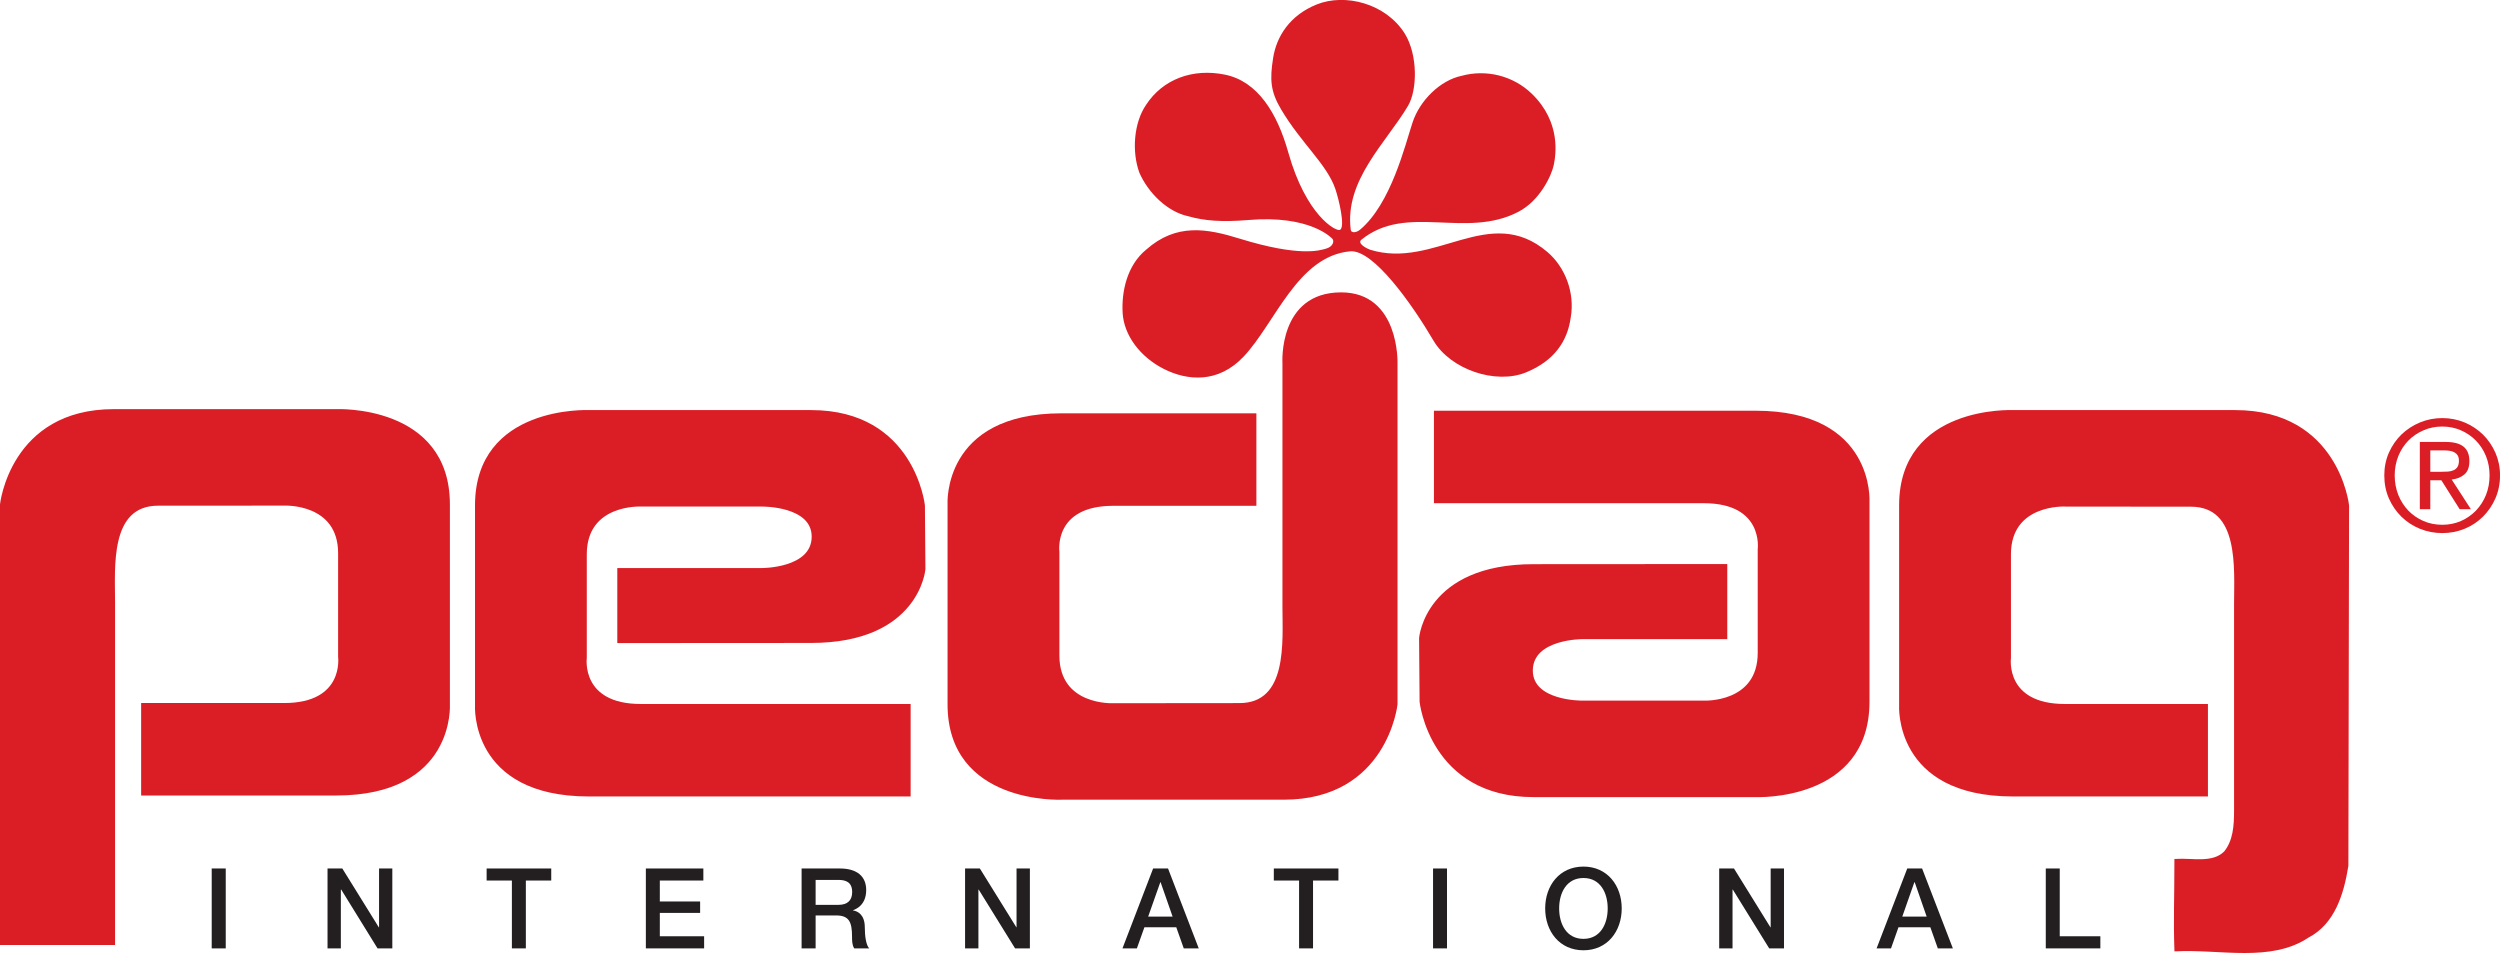 <?xml version="1.0" encoding="UTF-8"?>
<svg xmlns="http://www.w3.org/2000/svg" xmlns:xlink="http://www.w3.org/1999/xlink" width="153.88pt" height="58.66pt" viewBox="0 0 153.88 58.66" version="1.1">
<defs>
<clipPath id="clip1">
  <path d="M 13 53 L 14 53 L 14 58.66 L 13 58.66 Z M 13 53 "/>
</clipPath>
<clipPath id="clip2">
  <path d="M 20 53 L 25 53 L 25 58.66 L 20 58.66 Z M 20 53 "/>
</clipPath>
<clipPath id="clip3">
  <path d="M 29 53 L 34 53 L 34 58.66 L 29 58.66 Z M 29 53 "/>
</clipPath>
<clipPath id="clip4">
  <path d="M 39 53 L 44 53 L 44 58.66 L 39 58.66 Z M 39 53 "/>
</clipPath>
<clipPath id="clip5">
  <path d="M 49 53 L 54 53 L 54 58.66 L 49 58.66 Z M 49 53 "/>
</clipPath>
<clipPath id="clip6">
  <path d="M 59 53 L 64 53 L 64 58.66 L 59 58.66 Z M 59 53 "/>
</clipPath>
<clipPath id="clip7">
  <path d="M 69 53 L 74 53 L 74 58.66 L 69 58.66 Z M 69 53 "/>
</clipPath>
<clipPath id="clip8">
  <path d="M 78 53 L 83 53 L 83 58.66 L 78 58.66 Z M 78 53 "/>
</clipPath>
<clipPath id="clip9">
  <path d="M 88 53 L 90 53 L 90 58.66 L 88 58.66 Z M 88 53 "/>
</clipPath>
<clipPath id="clip10">
  <path d="M 95 53 L 100 53 L 100 58.66 L 95 58.66 Z M 95 53 "/>
</clipPath>
<clipPath id="clip11">
  <path d="M 105 53 L 110 53 L 110 58.66 L 105 58.66 Z M 105 53 "/>
</clipPath>
<clipPath id="clip12">
  <path d="M 115 53 L 121 53 L 121 58.66 L 115 58.66 Z M 115 53 "/>
</clipPath>
<clipPath id="clip13">
  <path d="M 125 53 L 130 53 L 130 58.66 L 125 58.66 Z M 125 53 "/>
</clipPath>
<clipPath id="clip14">
  <path d="M 146 25 L 153.879 25 L 153.879 33 L 146 33 Z M 146 25 "/>
</clipPath>
<clipPath id="clip15">
  <path d="M 0 25 L 28 25 L 28 58.66 L 0 58.66 Z M 0 25 "/>
</clipPath>
<clipPath id="clip16">
  <path d="M 0 24 L 29 24 L 29 58.66 L 0 58.66 Z M 0 24 "/>
</clipPath>
<clipPath id="clip17">
  <path d="M 116 25 L 145 25 L 145 58.66 L 116 58.66 Z M 116 25 "/>
</clipPath>
<clipPath id="clip18">
  <path d="M 116 24 L 146 24 L 146 58.66 L 116 58.66 Z M 116 24 "/>
</clipPath>
</defs>
<g id="surface1">
<g clip-path="url(#clip1)" clip-rule="nonzero">
<path style=" stroke:none;fill-rule:nonzero;fill:rgb(13.73%,12.16%,12.549%);fill-opacity:1;" d="M 13.031 58.375 L 13.895 58.375 L 13.895 53.457 L 13.031 53.457 L 13.031 58.375 "/>
</g>
<g clip-path="url(#clip2)" clip-rule="nonzero">
<path style=" stroke:none;fill-rule:nonzero;fill:rgb(13.73%,12.16%,12.549%);fill-opacity:1;" d="M 20.16 58.375 L 20.98 58.375 L 20.98 54.758 L 21.004 54.758 L 23.238 58.375 L 24.148 58.375 L 24.148 53.457 L 23.332 53.457 L 23.332 57.078 L 23.316 57.078 L 21.07 53.457 L 20.16 53.457 L 20.16 58.375 "/>
</g>
<g clip-path="url(#clip3)" clip-rule="nonzero">
<path style=" stroke:none;fill-rule:nonzero;fill:rgb(13.73%,12.16%,12.549%);fill-opacity:1;" d="M 29.953 54.199 L 31.508 54.199 L 31.508 58.375 L 32.367 58.375 L 32.367 54.199 L 33.93 54.199 L 33.93 53.457 L 29.953 53.457 L 29.953 54.199 "/>
</g>
<g clip-path="url(#clip4)" clip-rule="nonzero">
<path style=" stroke:none;fill-rule:nonzero;fill:rgb(13.73%,12.16%,12.549%);fill-opacity:1;" d="M 39.754 58.375 L 43.34 58.375 L 43.34 57.629 L 40.613 57.629 L 40.613 56.191 L 43.094 56.191 L 43.094 55.488 L 40.613 55.488 L 40.613 54.199 L 43.293 54.199 L 43.293 53.457 L 39.754 53.457 L 39.754 58.375 "/>
</g>
<g clip-path="url(#clip5)" clip-rule="nonzero">
<path style=" stroke:none;fill-rule:evenodd;fill:rgb(13.73%,12.16%,12.549%);fill-opacity:1;" d="M 49.34 58.375 L 50.203 58.375 L 50.203 56.348 L 51.469 56.348 C 52.262 56.348 52.445 56.75 52.445 57.652 C 52.445 57.891 52.445 58.16 52.578 58.375 L 53.5 58.375 C 53.316 58.176 53.23 57.652 53.23 57.078 C 53.23 56.301 52.797 56.082 52.504 56.039 L 52.504 56.027 C 52.66 55.969 53.316 55.73 53.316 54.785 C 53.316 53.953 52.766 53.457 51.691 53.457 L 49.34 53.457 Z M 50.203 54.16 L 51.602 54.16 C 52.047 54.16 52.453 54.285 52.453 54.91 C 52.453 55.426 52.156 55.695 51.613 55.695 L 50.203 55.695 L 50.203 54.16 "/>
</g>
<g clip-path="url(#clip6)" clip-rule="nonzero">
<path style=" stroke:none;fill-rule:nonzero;fill:rgb(13.73%,12.16%,12.549%);fill-opacity:1;" d="M 59.402 58.375 L 60.223 58.375 L 60.223 54.758 L 60.242 54.758 L 62.48 58.375 L 63.391 58.375 L 63.391 53.457 L 62.57 53.457 L 62.57 57.078 L 62.559 57.078 L 60.312 53.457 L 59.402 53.457 L 59.402 58.375 "/>
</g>
<g clip-path="url(#clip7)" clip-rule="nonzero">
<path style=" stroke:none;fill-rule:evenodd;fill:rgb(13.73%,12.16%,12.549%);fill-opacity:1;" d="M 69.09 58.375 L 69.977 58.375 L 70.441 57.074 L 72.402 57.074 L 72.863 58.375 L 73.785 58.375 L 71.895 53.457 L 70.977 53.457 Z M 71.418 54.305 L 71.438 54.305 L 72.176 56.418 L 70.672 56.418 L 71.418 54.305 "/>
</g>
<g clip-path="url(#clip8)" clip-rule="nonzero">
<path style=" stroke:none;fill-rule:nonzero;fill:rgb(13.73%,12.16%,12.549%);fill-opacity:1;" d="M 78.406 54.199 L 79.961 54.199 L 79.961 58.375 L 80.82 58.375 L 80.82 54.199 L 82.383 54.199 L 82.383 53.457 L 78.406 53.457 L 78.406 54.199 "/>
</g>
<g clip-path="url(#clip9)" clip-rule="nonzero">
<path style=" stroke:none;fill-rule:nonzero;fill:rgb(13.73%,12.16%,12.549%);fill-opacity:1;" d="M 88.207 58.375 L 89.066 58.375 L 89.066 53.457 L 88.207 53.457 L 88.207 58.375 "/>
</g>
<g clip-path="url(#clip10)" clip-rule="nonzero">
<path style=" stroke:none;fill-rule:evenodd;fill:rgb(13.73%,12.16%,12.549%);fill-opacity:1;" d="M 97.465 54.043 C 98.516 54.043 98.957 54.973 98.957 55.914 C 98.957 56.859 98.516 57.789 97.465 57.789 C 96.41 57.789 95.969 56.859 95.969 55.914 C 95.969 54.973 96.41 54.043 97.465 54.043 Z M 97.465 53.34 C 95.988 53.34 95.109 54.512 95.109 55.914 C 95.109 57.32 95.988 58.492 97.465 58.492 C 98.938 58.492 99.82 57.32 99.82 55.914 C 99.82 54.512 98.938 53.34 97.465 53.34 "/>
</g>
<g clip-path="url(#clip11)" clip-rule="nonzero">
<path style=" stroke:none;fill-rule:nonzero;fill:rgb(13.73%,12.16%,12.549%);fill-opacity:1;" d="M 105.82 58.375 L 106.641 58.375 L 106.641 54.758 L 106.66 54.758 L 108.898 58.375 L 109.809 58.375 L 109.809 53.457 L 108.988 53.457 L 108.988 57.078 L 108.973 57.078 L 106.73 53.457 L 105.82 53.457 L 105.82 58.375 "/>
</g>
<g clip-path="url(#clip12)" clip-rule="nonzero">
<path style=" stroke:none;fill-rule:evenodd;fill:rgb(13.73%,12.16%,12.549%);fill-opacity:1;" d="M 115.508 58.375 L 116.395 58.375 L 116.855 57.074 L 118.816 57.074 L 119.277 58.375 L 120.203 58.375 L 118.309 53.457 L 117.395 53.457 Z M 117.832 54.305 L 117.855 54.305 L 118.59 56.418 L 117.09 56.418 L 117.832 54.305 "/>
</g>
<g clip-path="url(#clip13)" clip-rule="nonzero">
<path style=" stroke:none;fill-rule:nonzero;fill:rgb(13.73%,12.16%,12.549%);fill-opacity:1;" d="M 125.922 58.375 L 129.281 58.375 L 129.281 57.629 L 126.781 57.629 L 126.781 53.457 L 125.922 53.457 L 125.922 58.375 "/>
</g>
<g clip-path="url(#clip14)" clip-rule="nonzero">
<path style=" stroke:none;fill-rule:nonzero;fill:rgb(85.756%,12.001%,14.943%);fill-opacity:1;" d="M 150.262 29.039 C 150.406 29.039 150.543 29.035 150.676 29.027 C 150.805 29.016 150.918 28.992 151.02 28.945 C 151.121 28.902 151.199 28.836 151.262 28.742 C 151.32 28.652 151.352 28.523 151.352 28.359 C 151.352 28.219 151.324 28.109 151.27 28.027 C 151.219 27.945 151.148 27.883 151.062 27.836 C 150.977 27.793 150.879 27.762 150.77 27.746 C 150.656 27.73 150.551 27.723 150.441 27.723 L 149.59 27.723 L 149.59 29.039 Z M 150.547 27.203 C 151.039 27.203 151.402 27.301 151.641 27.496 C 151.879 27.691 151.996 27.988 151.996 28.387 C 151.996 28.762 151.891 29.031 151.684 29.207 C 151.477 29.379 151.215 29.484 150.906 29.516 L 152.09 31.344 L 151.398 31.344 L 150.27 29.562 L 149.59 29.562 L 149.59 31.344 L 148.945 31.344 L 148.945 27.203 Z M 147.621 30.469 C 147.77 30.836 147.977 31.156 148.238 31.43 C 148.5 31.699 148.812 31.914 149.168 32.07 C 149.523 32.223 149.91 32.301 150.328 32.301 C 150.738 32.301 151.121 32.223 151.477 32.07 C 151.828 31.914 152.137 31.699 152.398 31.43 C 152.66 31.156 152.867 30.836 153.016 30.469 C 153.164 30.098 153.238 29.695 153.238 29.258 C 153.238 28.836 153.164 28.441 153.016 28.074 C 152.867 27.707 152.66 27.391 152.398 27.121 C 152.137 26.855 151.828 26.641 151.477 26.488 C 151.121 26.332 150.738 26.254 150.328 26.254 C 149.91 26.254 149.523 26.332 149.168 26.488 C 148.812 26.641 148.5 26.855 148.238 27.121 C 147.977 27.391 147.77 27.707 147.621 28.074 C 147.477 28.441 147.398 28.836 147.398 29.258 C 147.398 29.695 147.477 30.098 147.621 30.469 Z M 147.039 27.867 C 147.23 27.438 147.488 27.062 147.812 26.746 C 148.137 26.434 148.516 26.184 148.949 26.004 C 149.383 25.824 149.844 25.734 150.328 25.734 C 150.812 25.734 151.273 25.824 151.703 26.004 C 152.133 26.184 152.508 26.434 152.828 26.746 C 153.152 27.062 153.406 27.438 153.598 27.867 C 153.785 28.297 153.883 28.762 153.883 29.258 C 153.883 29.77 153.785 30.242 153.598 30.676 C 153.406 31.109 153.152 31.484 152.828 31.805 C 152.508 32.121 152.133 32.371 151.703 32.547 C 151.273 32.723 150.812 32.812 150.328 32.812 C 149.844 32.812 149.383 32.723 148.949 32.547 C 148.516 32.371 148.137 32.121 147.812 31.805 C 147.488 31.484 147.23 31.109 147.039 30.676 C 146.852 30.242 146.758 29.77 146.758 29.258 C 146.758 28.762 146.852 28.297 147.039 27.867 "/>
</g>
<g clip-path="url(#clip15)" clip-rule="nonzero">
<path style=" stroke:none;fill-rule:nonzero;fill:rgb(85.756%,12.001%,14.943%);fill-opacity:1;" d="M 17.492 43.348 C 13.426 43.348 8.762 43.348 8.762 43.348 L 8.762 48.891 C 8.762 48.891 13.402 48.891 20.684 48.891 C 27.969 48.891 27.617 43.348 27.617 43.348 C 27.617 43.348 27.617 37.16 27.617 31.051 C 27.617 24.941 20.684 25.258 20.684 25.258 C 20.684 25.258 13.324 25.258 7.008 25.258 C 0.691 25.258 0.074 31.051 0.074 31.051 L 0.074 58.094 L 7.008 58.094 C 7.008 58.094 7.008 43.746 7.008 37.086 C 7.008 34.906 6.664 31.051 9.734 31.051 C 11.805 31.051 14.848 31.047 17.496 31.047 C 17.496 31.047 20.887 30.883 20.887 34.055 C 20.887 37.23 20.887 40.441 20.887 40.441 C 20.887 40.441 21.273 43.348 17.492 43.348 "/>
</g>
<g clip-path="url(#clip16)" clip-rule="nonzero">
<path style="fill:none;stroke-width:1.495;stroke-linecap:butt;stroke-linejoin:miter;stroke:rgb(85.756%,12.001%,14.943%);stroke-opacity:1;stroke-miterlimit:3.864;" d="M 174.922 153.123 C 134.258 153.123 87.617 153.123 87.617 153.123 L 87.617 97.694 C 87.617 97.694 134.023 97.694 206.836 97.694 C 279.688 97.694 276.172 153.123 276.172 153.123 C 276.172 153.123 276.172 214.998 276.172 276.092 C 276.172 337.186 206.836 334.022 206.836 334.022 C 206.836 334.022 133.242 334.022 70.078 334.022 C 6.914 334.022 0.742 276.092 0.742 276.092 L 0.742 5.662 L 70.078 5.662 C 70.078 5.662 70.078 149.139 70.078 215.741 C 70.078 237.537 66.641 276.092 97.344 276.092 C 118.047 276.092 148.477 276.131 174.961 276.131 C 174.961 276.131 208.867 277.772 208.867 246.053 C 208.867 214.295 208.867 182.186 208.867 182.186 C 208.867 182.186 212.734 153.123 174.922 153.123 Z M 174.922 153.123 " transform="matrix(0.1,0,0,-0.1,0,58.66)"/>
</g>
<path style=" stroke:none;fill-rule:nonzero;fill:rgb(85.756%,12.001%,14.943%);fill-opacity:1;" d="M 49.918 39.5 C 48.68 39.5 38.07 39.508 38.07 39.508 L 38.07 35.039 L 46.902 35.039 C 46.902 35.039 50.035 35.055 50.035 33.031 C 50.035 31.07 46.922 31.105 46.922 31.105 C 46.922 31.105 42.086 31.105 39.434 31.105 C 39.434 31.105 36.043 30.941 36.043 34.117 C 36.043 37.289 36.043 40.5 36.043 40.5 C 36.043 40.5 35.656 43.406 39.441 43.406 C 43.508 43.406 55.977 43.406 55.977 43.406 L 55.977 48.949 C 55.977 48.949 43.531 48.949 36.246 48.949 C 28.961 48.949 29.312 43.406 29.312 43.406 C 29.312 43.406 29.312 37.219 29.312 31.113 C 29.312 25.004 36.246 25.316 36.246 25.316 C 36.246 25.316 43.605 25.316 49.922 25.316 C 56.238 25.316 56.855 31.113 56.855 31.113 L 56.887 35.031 C 56.887 35.031 56.527 39.5 49.918 39.5 "/>
<path style="fill:none;stroke-width:1.495;stroke-linecap:butt;stroke-linejoin:miter;stroke:rgb(85.756%,12.001%,14.943%);stroke-opacity:1;stroke-miterlimit:3.864;" d="M 499.18 191.6 C 486.797 191.6 380.703 191.522 380.703 191.522 L 380.703 236.209 L 469.023 236.209 C 469.023 236.209 500.352 236.053 500.352 256.288 C 500.352 275.897 469.219 275.545 469.219 275.545 C 469.219 275.545 420.859 275.545 394.336 275.545 C 394.336 275.545 360.43 277.186 360.43 245.428 C 360.43 213.709 360.43 181.6 360.43 181.6 C 360.43 181.6 356.562 152.537 394.414 152.537 C 435.078 152.537 559.766 152.537 559.766 152.537 L 559.766 97.108 C 559.766 97.108 435.312 97.108 362.461 97.108 C 289.609 97.108 293.125 152.537 293.125 152.537 C 293.125 152.537 293.125 214.412 293.125 275.467 C 293.125 336.561 362.461 333.436 362.461 333.436 C 362.461 333.436 436.055 333.436 499.219 333.436 C 562.383 333.436 568.555 275.467 568.555 275.467 L 568.867 236.287 C 568.867 236.287 565.273 191.6 499.18 191.6 Z M 499.18 191.6 " transform="matrix(0.1,0,0,-0.1,0,58.66)"/>
<path style=" stroke:none;fill-rule:nonzero;fill:rgb(85.756%,12.001%,14.943%);fill-opacity:1;" d="M 68.527 31.059 C 72.594 31.059 77.258 31.059 77.258 31.059 L 77.258 25.516 C 77.258 25.516 72.617 25.516 65.332 25.516 C 58.047 25.516 58.398 31.059 58.398 31.059 C 58.398 31.059 58.398 37.246 58.398 43.352 C 58.398 49.461 65.332 49.148 65.332 49.148 C 65.332 49.148 72.691 49.148 79.012 49.148 C 85.328 49.148 85.945 43.352 85.945 43.352 L 85.945 22.348 C 85.945 22.348 86.07 18.07 82.551 18.07 C 78.742 18.07 79.012 22.348 79.012 22.348 C 79.012 22.348 79.012 30.656 79.012 37.32 C 79.012 39.5 79.355 43.352 76.285 43.352 C 74.215 43.352 71.172 43.359 68.52 43.359 C 68.52 43.359 65.133 43.523 65.133 40.348 C 65.133 37.176 65.133 33.961 65.133 33.961 C 65.133 33.961 64.742 31.059 68.527 31.059 "/>
<path style="fill:none;stroke-width:1.495;stroke-linecap:butt;stroke-linejoin:miter;stroke:rgb(85.756%,12.001%,14.943%);stroke-opacity:1;stroke-miterlimit:3.864;" d="M 685.273 276.014 C 725.938 276.014 772.578 276.014 772.578 276.014 L 772.578 331.444 C 772.578 331.444 726.172 331.444 653.32 331.444 C 580.469 331.444 583.984 276.014 583.984 276.014 C 583.984 276.014 583.984 214.139 583.984 153.084 C 583.984 91.991 653.32 95.116 653.32 95.116 C 653.32 95.116 726.914 95.116 790.117 95.116 C 853.281 95.116 859.453 153.084 859.453 153.084 L 859.453 363.123 C 859.453 363.123 860.703 405.897 825.508 405.897 C 787.422 405.897 790.117 363.123 790.117 363.123 C 790.117 363.123 790.117 280.038 790.117 213.397 C 790.117 191.6 793.555 153.084 762.852 153.084 C 742.148 153.084 711.719 153.006 685.195 153.006 C 685.195 153.006 651.328 151.366 651.328 183.123 C 651.328 214.842 651.328 246.991 651.328 246.991 C 651.328 246.991 647.422 276.014 685.273 276.014 Z M 685.273 276.014 " transform="matrix(0.1,0,0,-0.1,0,58.66)"/>
<g clip-path="url(#clip17)" clip-rule="nonzero">
<path style=" stroke:none;fill-rule:nonzero;fill:rgb(85.756%,12.001%,14.943%);fill-opacity:1;" d="M 144.508 34.785 L 144.473 53.289 C 144.195 55.02 143.645 56.82 142.051 57.648 C 139.766 59.172 136.684 58.344 133.914 58.48 C 133.848 56.613 133.914 55.348 133.914 52.941 C 134.953 52.875 136.199 53.219 136.961 52.457 C 137.516 51.766 137.586 50.867 137.586 49.898 L 137.586 37.18 C 137.586 35 137.926 31.113 134.855 31.113 C 132.785 31.113 129.742 31.105 127.094 31.105 C 127.094 31.105 123.703 30.941 123.703 34.117 C 123.703 37.289 123.703 40.5 123.703 40.5 C 123.703 40.5 123.312 43.406 127.098 43.406 C 131.164 43.406 135.828 43.406 135.828 43.406 L 135.828 48.949 C 135.828 48.949 131.188 48.949 123.902 48.949 C 116.621 48.949 116.969 43.406 116.969 43.406 C 116.969 43.406 116.969 37.219 116.969 31.113 C 116.969 25.004 123.902 25.316 123.902 25.316 C 123.902 25.316 131.266 25.316 137.578 25.316 C 143.898 25.316 144.516 31.113 144.516 31.113 L 144.508 34.785 "/>
</g>
<g clip-path="url(#clip18)" clip-rule="nonzero">
<path style="fill:none;stroke-width:1.495;stroke-linecap:butt;stroke-linejoin:miter;stroke:rgb(85.756%,12.001%,14.943%);stroke-opacity:1;stroke-miterlimit:3.864;" d="M 1445.078 238.748 L 1444.727 53.709 C 1441.953 36.405 1436.445 18.397 1420.508 10.116 C 1397.656 -5.119 1366.836 3.163 1339.141 1.795 C 1338.477 20.467 1339.141 33.123 1339.141 57.186 C 1349.531 57.85 1361.992 54.413 1369.609 62.03 C 1375.156 68.944 1375.859 77.928 1375.859 87.616 L 1375.859 214.803 C 1375.859 236.6 1379.258 275.467 1348.555 275.467 C 1327.852 275.467 1297.422 275.545 1270.938 275.545 C 1270.938 275.545 1237.031 277.186 1237.031 245.428 C 1237.031 213.709 1237.031 181.6 1237.031 181.6 C 1237.031 181.6 1233.125 152.537 1270.977 152.537 C 1311.641 152.537 1358.281 152.537 1358.281 152.537 L 1358.281 97.108 C 1358.281 97.108 1311.875 97.108 1239.023 97.108 C 1166.211 97.108 1169.688 152.537 1169.688 152.537 C 1169.688 152.537 1169.688 214.412 1169.688 275.467 C 1169.688 336.561 1239.023 333.436 1239.023 333.436 C 1239.023 333.436 1312.656 333.436 1375.781 333.436 C 1438.984 333.436 1445.156 275.467 1445.156 275.467 Z M 1445.078 238.748 " transform="matrix(0.1,0,0,-0.1,0,58.66)"/>
</g>
<path style=" stroke:none;fill-rule:nonzero;fill:rgb(85.756%,12.001%,14.943%);fill-opacity:1;" d="M 94.391 34.801 C 95.629 34.801 106.242 34.793 106.242 34.793 L 106.242 39.266 L 97.406 39.266 C 97.406 39.266 94.273 39.25 94.273 41.273 C 94.273 43.23 97.387 43.199 97.387 43.199 C 97.387 43.199 102.227 43.199 104.875 43.199 C 104.875 43.199 108.266 43.359 108.266 40.188 C 108.266 37.016 108.266 33.801 108.266 33.801 C 108.266 33.801 108.652 30.898 104.867 30.898 C 100.805 30.898 88.336 30.898 88.336 30.898 L 88.336 25.355 C 88.336 25.355 100.777 25.355 108.062 25.355 C 115.348 25.355 114.996 30.898 114.996 30.898 C 114.996 30.898 114.996 37.082 114.996 43.191 C 114.996 49.301 108.062 48.988 108.062 48.988 C 108.062 48.988 100.703 48.988 94.387 48.988 C 88.07 48.988 87.453 43.191 87.453 43.191 L 87.422 39.273 C 87.422 39.273 87.781 34.801 94.391 34.801 "/>
<path style="fill:none;stroke-width:1.495;stroke-linecap:butt;stroke-linejoin:miter;stroke:rgb(85.756%,12.001%,14.943%);stroke-opacity:1;stroke-miterlimit:3.864;" d="M 943.906 238.592 C 956.289 238.592 1062.422 238.67 1062.422 238.67 L 1062.422 193.944 L 974.062 193.944 C 974.062 193.944 942.734 194.1 942.734 173.866 C 942.734 154.295 973.867 154.608 973.867 154.608 C 973.867 154.608 1022.266 154.608 1048.75 154.608 C 1048.75 154.608 1082.656 153.006 1082.656 184.725 C 1082.656 216.444 1082.656 248.592 1082.656 248.592 C 1082.656 248.592 1086.523 277.616 1048.672 277.616 C 1008.047 277.616 883.359 277.616 883.359 277.616 L 883.359 333.045 C 883.359 333.045 1007.773 333.045 1080.625 333.045 C 1153.477 333.045 1149.961 277.616 1149.961 277.616 C 1149.961 277.616 1149.961 215.78 1149.961 154.686 C 1149.961 93.592 1080.625 96.717 1080.625 96.717 C 1080.625 96.717 1007.031 96.717 943.867 96.717 C 880.703 96.717 874.531 154.686 874.531 154.686 L 874.219 193.866 C 874.219 193.866 877.812 238.592 943.906 238.592 Z M 943.906 238.592 " transform="matrix(0.1,0,0,-0.1,0,58.66)"/>
<path style=" stroke:none;fill-rule:nonzero;fill:rgb(85.756%,12.001%,14.943%);fill-opacity:1;" d="M 86.461 2.059 C 87.281 3.379 87.242 5.547 86.664 6.52 C 85.316 8.789 82.75 11.098 83.141 14.145 C 83.16 14.344 83.465 14.344 83.715 14.137 C 85.621 12.539 86.488 8.926 86.941 7.551 C 87.391 6.172 88.656 4.941 89.961 4.668 C 91.469 4.254 93.129 4.652 94.281 5.766 C 96.102 7.523 95.762 9.555 95.637 10.156 C 95.516 10.758 94.809 12.336 93.457 13.039 C 90.203 14.73 86.574 12.496 83.793 14.758 C 83.52 14.984 84.129 15.301 84.332 15.371 C 88.312 16.605 91.672 12.473 95.242 15.508 C 96.305 16.41 96.957 17.977 96.68 19.555 C 96.477 20.996 95.684 22.199 93.938 22.918 C 92.066 23.688 89.281 22.742 88.238 20.973 C 86.93 18.742 84.535 15.34 83.102 15.469 C 79.871 15.766 78.496 19.875 76.559 21.938 C 74.98 23.621 73.074 23.434 71.641 22.711 C 70.152 21.961 69.184 20.617 69.102 19.281 C 69.02 17.941 69.375 16.332 70.543 15.371 C 72.41 13.715 74.301 14.07 76.301 14.688 C 80.016 15.836 81.254 15.406 81.598 15.312 C 82.074 15.188 82.129 14.824 82.016 14.703 C 81.973 14.66 80.664 13.215 76.82 13.543 C 75.199 13.68 74.105 13.586 73.148 13.312 C 71.848 13.039 70.68 11.871 70.133 10.637 C 69.652 9.332 69.789 7.551 70.543 6.453 C 71.57 4.875 73.418 4.184 75.414 4.598 C 77.41 5.012 78.613 6.953 79.293 9.371 C 80.391 13.281 82.246 14.273 82.48 14.148 C 82.816 13.969 82.414 12.281 82.188 11.617 C 81.668 10.105 80.094 8.824 78.855 6.734 C 78.191 5.617 78.156 4.891 78.363 3.57 C 78.57 2.242 79.391 0.941 81.039 0.277 C 82.785 -0.43 85.293 0.207 86.461 2.059 "/>
</g>
</svg>
